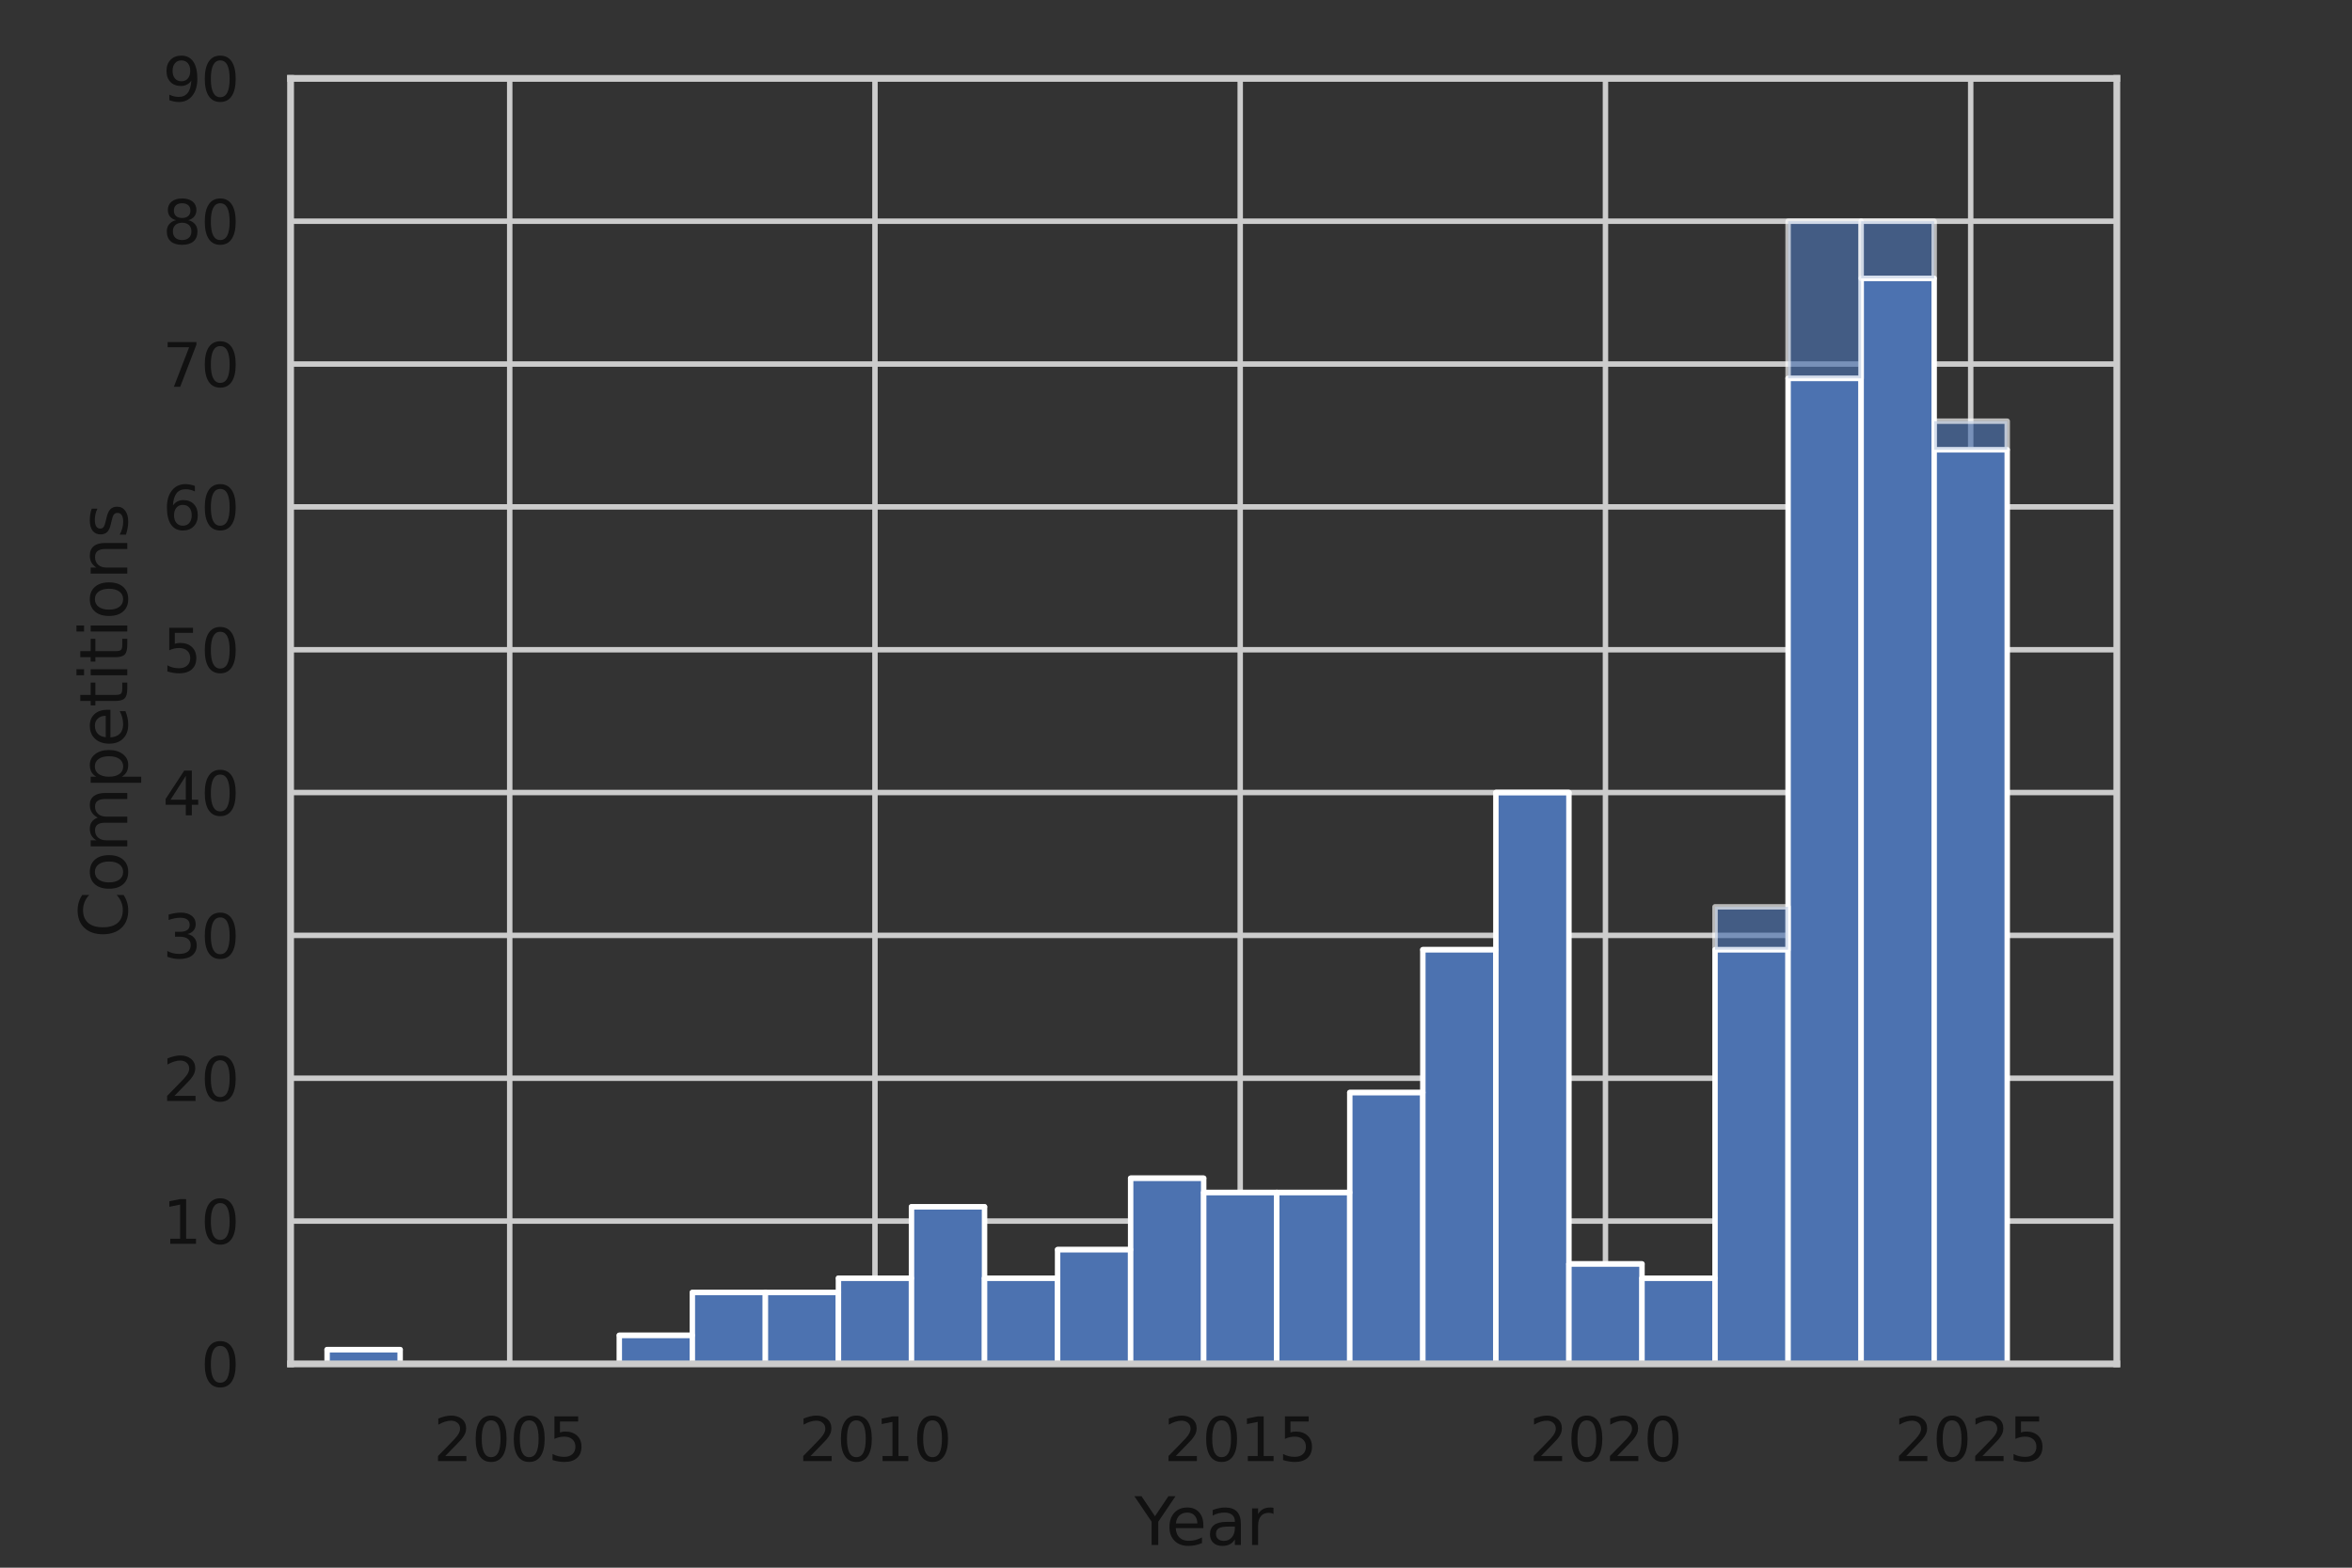 <?xml version="1.0" encoding="utf-8" standalone="no"?>
<!DOCTYPE svg PUBLIC "-//W3C//DTD SVG 1.1//EN"
  "http://www.w3.org/Graphics/SVG/1.1/DTD/svg11.dtd">
<svg xmlns:xlink="http://www.w3.org/1999/xlink" width="432pt" height="288pt" viewBox="0 0 432 288" xmlns="http://www.w3.org/2000/svg" version="1.1">
 <rect x="0" y="0" width="432" height="288" fill="#333333" stroke="none"/>
 <defs>
  <style type="text/css">*{stroke-linejoin: round; stroke-linecap: butt}</style>
 </defs>
 <g id="figure_1">
  <g id="patch_1">
   <path d="M 0 288 
L 432 288 
L 432 0 
L 0 0 
L 0 288 
z
" style="fill: none"/>
  </g>
  <g id="axes_1">
   <g id="patch_2">
    <path d="M 53.37 250.56 
L 388.8 250.56 
L 388.8 14.4 
L 53.37 14.4 
L 53.37 250.56 
z
" style="fill: none"/>
   </g>
   <g id="matplotlib.axis_1">
    <g id="xtick_1">
     <g id="line2d_1">
      <path d="M 93.622 250.56 
L 93.622 14.4 
" clip-path="url(#paa2ff46582)" style="fill: none; stroke: #cccccc; stroke-linecap: round"/>
     </g>
     <g id="text_1">
      <!-- 2005 -->
      <g style="fill: #111111" transform="translate(79.624 268.418) scale(0.11 -0.11)">
       <defs>
        <path id="DejaVuSans-32" d="M 1228 531 
L 3431 531 
L 3431 0 
L 469 0 
L 469 531 
Q 828 903 1448 1529 
Q 2069 2156 2228 2338 
Q 2531 2678 2651 2914 
Q 2772 3150 2772 3378 
Q 2772 3750 2511 3984 
Q 2250 4219 1831 4219 
Q 1534 4219 1204 4116 
Q 875 4013 500 3803 
L 500 4441 
Q 881 4594 1212 4672 
Q 1544 4750 1819 4750 
Q 2544 4750 2975 4387 
Q 3406 4025 3406 3419 
Q 3406 3131 3298 2873 
Q 3191 2616 2906 2266 
Q 2828 2175 2409 1742 
Q 1991 1309 1228 531 
z
" transform="scale(0.016)"/>
        <path id="DejaVuSans-30" d="M 2034 4250 
Q 1547 4250 1301 3770 
Q 1056 3291 1056 2328 
Q 1056 1369 1301 889 
Q 1547 409 2034 409 
Q 2525 409 2770 889 
Q 3016 1369 3016 2328 
Q 3016 3291 2770 3770 
Q 2525 4250 2034 4250 
z
M 2034 4750 
Q 2819 4750 3233 4129 
Q 3647 3509 3647 2328 
Q 3647 1150 3233 529 
Q 2819 -91 2034 -91 
Q 1250 -91 836 529 
Q 422 1150 422 2328 
Q 422 3509 836 4129 
Q 1250 4750 2034 4750 
z
" transform="scale(0.016)"/>
        <path id="DejaVuSans-35" d="M 691 4666 
L 3169 4666 
L 3169 4134 
L 1269 4134 
L 1269 2991 
Q 1406 3038 1543 3061 
Q 1681 3084 1819 3084 
Q 2600 3084 3056 2656 
Q 3513 2228 3513 1497 
Q 3513 744 3044 326 
Q 2575 -91 1722 -91 
Q 1428 -91 1123 -41 
Q 819 9 494 109 
L 494 744 
Q 775 591 1075 516 
Q 1375 441 1709 441 
Q 2250 441 2565 725 
Q 2881 1009 2881 1497 
Q 2881 1984 2565 2268 
Q 2250 2553 1709 2553 
Q 1456 2553 1204 2497 
Q 953 2441 691 2322 
L 691 4666 
z
" transform="scale(0.016)"/>
       </defs>
       <use xlink:href="#DejaVuSans-32"/>
       <use xlink:href="#DejaVuSans-30" transform="translate(63.623 0)"/>
       <use xlink:href="#DejaVuSans-30" transform="translate(127.246 0)"/>
       <use xlink:href="#DejaVuSans-35" transform="translate(190.869 0)"/>
      </g>
     </g>
    </g>
    <g id="xtick_2">
     <g id="line2d_2">
      <path d="M 160.708 250.56 
L 160.708 14.4 
" clip-path="url(#paa2ff46582)" style="fill: none; stroke: #cccccc; stroke-linecap: round"/>
     </g>
     <g id="text_2">
      <!-- 2010 -->
      <g style="fill: #111111" transform="translate(146.71 268.418) scale(0.11 -0.11)">
       <defs>
        <path id="DejaVuSans-31" d="M 794 531 
L 1825 531 
L 1825 4091 
L 703 3866 
L 703 4441 
L 1819 4666 
L 2450 4666 
L 2450 531 
L 3481 531 
L 3481 0 
L 794 0 
L 794 531 
z
" transform="scale(0.016)"/>
       </defs>
       <use xlink:href="#DejaVuSans-32"/>
       <use xlink:href="#DejaVuSans-30" transform="translate(63.623 0)"/>
       <use xlink:href="#DejaVuSans-31" transform="translate(127.246 0)"/>
       <use xlink:href="#DejaVuSans-30" transform="translate(190.869 0)"/>
      </g>
     </g>
    </g>
    <g id="xtick_3">
     <g id="line2d_3">
      <path d="M 227.794 250.56 
L 227.794 14.4 
" clip-path="url(#paa2ff46582)" style="fill: none; stroke: #cccccc; stroke-linecap: round"/>
     </g>
     <g id="text_3">
      <!-- 2015 -->
      <g style="fill: #111111" transform="translate(213.796 268.418) scale(0.11 -0.11)">
       <use xlink:href="#DejaVuSans-32"/>
       <use xlink:href="#DejaVuSans-30" transform="translate(63.623 0)"/>
       <use xlink:href="#DejaVuSans-31" transform="translate(127.246 0)"/>
       <use xlink:href="#DejaVuSans-35" transform="translate(190.869 0)"/>
      </g>
     </g>
    </g>
    <g id="xtick_4">
     <g id="line2d_4">
      <path d="M 294.88 250.56 
L 294.88 14.4 
" clip-path="url(#paa2ff46582)" style="fill: none; stroke: #cccccc; stroke-linecap: round"/>
     </g>
     <g id="text_4">
      <!-- 2020 -->
      <g style="fill: #111111" transform="translate(280.882 268.418) scale(0.11 -0.11)">
       <use xlink:href="#DejaVuSans-32"/>
       <use xlink:href="#DejaVuSans-30" transform="translate(63.623 0)"/>
       <use xlink:href="#DejaVuSans-32" transform="translate(127.246 0)"/>
       <use xlink:href="#DejaVuSans-30" transform="translate(190.869 0)"/>
      </g>
     </g>
    </g>
    <g id="xtick_5">
     <g id="line2d_5">
      <path d="M 361.966 250.56 
L 361.966 14.4 
" clip-path="url(#paa2ff46582)" style="fill: none; stroke: #cccccc; stroke-linecap: round"/>
     </g>
     <g id="text_5">
      <!-- 2025 -->
      <g style="fill: #111111" transform="translate(347.968 268.418) scale(0.11 -0.11)">
       <use xlink:href="#DejaVuSans-32"/>
       <use xlink:href="#DejaVuSans-30" transform="translate(63.623 0)"/>
       <use xlink:href="#DejaVuSans-32" transform="translate(127.246 0)"/>
       <use xlink:href="#DejaVuSans-35" transform="translate(190.869 0)"/>
      </g>
     </g>
    </g>
    <g id="text_6">
     <!-- Year -->
     <g style="fill: #111111" transform="translate(208.38 283.824) scale(0.12 -0.12)">
      <defs>
       <path id="DejaVuSans-59" d="M -13 4666 
L 666 4666 
L 1959 2747 
L 3244 4666 
L 3922 4666 
L 2272 2222 
L 2272 0 
L 1638 0 
L 1638 2222 
L -13 4666 
z
" transform="scale(0.016)"/>
       <path id="DejaVuSans-65" d="M 3597 1894 
L 3597 1613 
L 953 1613 
Q 991 1019 1311 708 
Q 1631 397 2203 397 
Q 2534 397 2845 478 
Q 3156 559 3463 722 
L 3463 178 
Q 3153 47 2828 -22 
Q 2503 -91 2169 -91 
Q 1331 -91 842 396 
Q 353 884 353 1716 
Q 353 2575 817 3079 
Q 1281 3584 2069 3584 
Q 2775 3584 3186 3129 
Q 3597 2675 3597 1894 
z
M 3022 2063 
Q 3016 2534 2758 2815 
Q 2500 3097 2075 3097 
Q 1594 3097 1305 2825 
Q 1016 2553 972 2059 
L 3022 2063 
z
" transform="scale(0.016)"/>
       <path id="DejaVuSans-61" d="M 2194 1759 
Q 1497 1759 1228 1600 
Q 959 1441 959 1056 
Q 959 750 1161 570 
Q 1363 391 1709 391 
Q 2188 391 2477 730 
Q 2766 1069 2766 1631 
L 2766 1759 
L 2194 1759 
z
M 3341 1997 
L 3341 0 
L 2766 0 
L 2766 531 
Q 2569 213 2275 61 
Q 1981 -91 1556 -91 
Q 1019 -91 701 211 
Q 384 513 384 1019 
Q 384 1609 779 1909 
Q 1175 2209 1959 2209 
L 2766 2209 
L 2766 2266 
Q 2766 2663 2505 2880 
Q 2244 3097 1772 3097 
Q 1472 3097 1187 3025 
Q 903 2953 641 2809 
L 641 3341 
Q 956 3463 1253 3523 
Q 1550 3584 1831 3584 
Q 2591 3584 2966 3190 
Q 3341 2797 3341 1997 
z
" transform="scale(0.016)"/>
       <path id="DejaVuSans-72" d="M 2631 2963 
Q 2534 3019 2420 3045 
Q 2306 3072 2169 3072 
Q 1681 3072 1420 2755 
Q 1159 2438 1159 1844 
L 1159 0 
L 581 0 
L 581 3500 
L 1159 3500 
L 1159 2956 
Q 1341 3275 1631 3429 
Q 1922 3584 2338 3584 
Q 2397 3584 2469 3576 
Q 2541 3569 2628 3553 
L 2631 2963 
z
" transform="scale(0.016)"/>
      </defs>
      <use xlink:href="#DejaVuSans-59"/>
      <use xlink:href="#DejaVuSans-65" transform="translate(47.834 0)"/>
      <use xlink:href="#DejaVuSans-61" transform="translate(109.357 0)"/>
      <use xlink:href="#DejaVuSans-72" transform="translate(170.637 0)"/>
     </g>
    </g>
   </g>
   <g id="matplotlib.axis_2">
    <g id="ytick_1">
     <g id="line2d_6">
      <path d="M 53.37 250.56 
L 388.8 250.56 
" clip-path="url(#paa2ff46582)" style="fill: none; stroke: #cccccc; stroke-linecap: round"/>
     </g>
     <g id="text_7">
      <!-- 0 -->
      <g style="fill: #111111" transform="translate(36.871 254.739) scale(0.11 -0.11)">
       <use xlink:href="#DejaVuSans-30"/>
      </g>
     </g>
    </g>
    <g id="ytick_2">
     <g id="line2d_7">
      <path d="M 53.37 224.32 
L 388.8 224.32 
" clip-path="url(#paa2ff46582)" style="fill: none; stroke: #cccccc; stroke-linecap: round"/>
     </g>
     <g id="text_8">
      <!-- 10 -->
      <g style="fill: #111111" transform="translate(29.872 228.499) scale(0.11 -0.11)">
       <use xlink:href="#DejaVuSans-31"/>
       <use xlink:href="#DejaVuSans-30" transform="translate(63.623 0)"/>
      </g>
     </g>
    </g>
    <g id="ytick_3">
     <g id="line2d_8">
      <path d="M 53.37 198.08 
L 388.8 198.08 
" clip-path="url(#paa2ff46582)" style="fill: none; stroke: #cccccc; stroke-linecap: round"/>
     </g>
     <g id="text_9">
      <!-- 20 -->
      <g style="fill: #111111" transform="translate(29.872 202.259) scale(0.11 -0.11)">
       <use xlink:href="#DejaVuSans-32"/>
       <use xlink:href="#DejaVuSans-30" transform="translate(63.623 0)"/>
      </g>
     </g>
    </g>
    <g id="ytick_4">
     <g id="line2d_9">
      <path d="M 53.37 171.84 
L 388.8 171.84 
" clip-path="url(#paa2ff46582)" style="fill: none; stroke: #cccccc; stroke-linecap: round"/>
     </g>
     <g id="text_10">
      <!-- 30 -->
      <g style="fill: #111111" transform="translate(29.872 176.019) scale(0.11 -0.11)">
       <defs>
        <path id="DejaVuSans-33" d="M 2597 2516 
Q 3050 2419 3304 2112 
Q 3559 1806 3559 1356 
Q 3559 666 3084 287 
Q 2609 -91 1734 -91 
Q 1441 -91 1130 -33 
Q 819 25 488 141 
L 488 750 
Q 750 597 1062 519 
Q 1375 441 1716 441 
Q 2309 441 2620 675 
Q 2931 909 2931 1356 
Q 2931 1769 2642 2001 
Q 2353 2234 1838 2234 
L 1294 2234 
L 1294 2753 
L 1863 2753 
Q 2328 2753 2575 2939 
Q 2822 3125 2822 3475 
Q 2822 3834 2567 4026 
Q 2313 4219 1838 4219 
Q 1578 4219 1281 4162 
Q 984 4106 628 3988 
L 628 4550 
Q 988 4650 1302 4700 
Q 1616 4750 1894 4750 
Q 2613 4750 3031 4423 
Q 3450 4097 3450 3541 
Q 3450 3153 3228 2886 
Q 3006 2619 2597 2516 
z
" transform="scale(0.016)"/>
       </defs>
       <use xlink:href="#DejaVuSans-33"/>
       <use xlink:href="#DejaVuSans-30" transform="translate(63.623 0)"/>
      </g>
     </g>
    </g>
    <g id="ytick_5">
     <g id="line2d_10">
      <path d="M 53.37 145.6 
L 388.8 145.6 
" clip-path="url(#paa2ff46582)" style="fill: none; stroke: #cccccc; stroke-linecap: round"/>
     </g>
     <g id="text_11">
      <!-- 40 -->
      <g style="fill: #111111" transform="translate(29.872 149.779) scale(0.11 -0.11)">
       <defs>
        <path id="DejaVuSans-34" d="M 2419 4116 
L 825 1625 
L 2419 1625 
L 2419 4116 
z
M 2253 4666 
L 3047 4666 
L 3047 1625 
L 3713 1625 
L 3713 1100 
L 3047 1100 
L 3047 0 
L 2419 0 
L 2419 1100 
L 313 1100 
L 313 1709 
L 2253 4666 
z
" transform="scale(0.016)"/>
       </defs>
       <use xlink:href="#DejaVuSans-34"/>
       <use xlink:href="#DejaVuSans-30" transform="translate(63.623 0)"/>
      </g>
     </g>
    </g>
    <g id="ytick_6">
     <g id="line2d_11">
      <path d="M 53.37 119.36 
L 388.8 119.36 
" clip-path="url(#paa2ff46582)" style="fill: none; stroke: #cccccc; stroke-linecap: round"/>
     </g>
     <g id="text_12">
      <!-- 50 -->
      <g style="fill: #111111" transform="translate(29.872 123.539) scale(0.11 -0.11)">
       <use xlink:href="#DejaVuSans-35"/>
       <use xlink:href="#DejaVuSans-30" transform="translate(63.623 0)"/>
      </g>
     </g>
    </g>
    <g id="ytick_7">
     <g id="line2d_12">
      <path d="M 53.37 93.12 
L 388.8 93.12 
" clip-path="url(#paa2ff46582)" style="fill: none; stroke: #cccccc; stroke-linecap: round"/>
     </g>
     <g id="text_13">
      <!-- 60 -->
      <g style="fill: #111111" transform="translate(29.872 97.299) scale(0.11 -0.11)">
       <defs>
        <path id="DejaVuSans-36" d="M 2113 2584 
Q 1688 2584 1439 2293 
Q 1191 2003 1191 1497 
Q 1191 994 1439 701 
Q 1688 409 2113 409 
Q 2538 409 2786 701 
Q 3034 994 3034 1497 
Q 3034 2003 2786 2293 
Q 2538 2584 2113 2584 
z
M 3366 4563 
L 3366 3988 
Q 3128 4100 2886 4159 
Q 2644 4219 2406 4219 
Q 1781 4219 1451 3797 
Q 1122 3375 1075 2522 
Q 1259 2794 1537 2939 
Q 1816 3084 2150 3084 
Q 2853 3084 3261 2657 
Q 3669 2231 3669 1497 
Q 3669 778 3244 343 
Q 2819 -91 2113 -91 
Q 1303 -91 875 529 
Q 447 1150 447 2328 
Q 447 3434 972 4092 
Q 1497 4750 2381 4750 
Q 2619 4750 2861 4703 
Q 3103 4656 3366 4563 
z
" transform="scale(0.016)"/>
       </defs>
       <use xlink:href="#DejaVuSans-36"/>
       <use xlink:href="#DejaVuSans-30" transform="translate(63.623 0)"/>
      </g>
     </g>
    </g>
    <g id="ytick_8">
     <g id="line2d_13">
      <path d="M 53.37 66.88 
L 388.8 66.88 
" clip-path="url(#paa2ff46582)" style="fill: none; stroke: #cccccc; stroke-linecap: round"/>
     </g>
     <g id="text_14">
      <!-- 70 -->
      <g style="fill: #111111" transform="translate(29.872 71.059) scale(0.11 -0.11)">
       <defs>
        <path id="DejaVuSans-37" d="M 525 4666 
L 3525 4666 
L 3525 4397 
L 1831 0 
L 1172 0 
L 2766 4134 
L 525 4134 
L 525 4666 
z
" transform="scale(0.016)"/>
       </defs>
       <use xlink:href="#DejaVuSans-37"/>
       <use xlink:href="#DejaVuSans-30" transform="translate(63.623 0)"/>
      </g>
     </g>
    </g>
    <g id="ytick_9">
     <g id="line2d_14">
      <path d="M 53.37 40.64 
L 388.8 40.64 
" clip-path="url(#paa2ff46582)" style="fill: none; stroke: #cccccc; stroke-linecap: round"/>
     </g>
     <g id="text_15">
      <!-- 80 -->
      <g style="fill: #111111" transform="translate(29.872 44.819) scale(0.11 -0.11)">
       <defs>
        <path id="DejaVuSans-38" d="M 2034 2216 
Q 1584 2216 1326 1975 
Q 1069 1734 1069 1313 
Q 1069 891 1326 650 
Q 1584 409 2034 409 
Q 2484 409 2743 651 
Q 3003 894 3003 1313 
Q 3003 1734 2745 1975 
Q 2488 2216 2034 2216 
z
M 1403 2484 
Q 997 2584 770 2862 
Q 544 3141 544 3541 
Q 544 4100 942 4425 
Q 1341 4750 2034 4750 
Q 2731 4750 3128 4425 
Q 3525 4100 3525 3541 
Q 3525 3141 3298 2862 
Q 3072 2584 2669 2484 
Q 3125 2378 3379 2068 
Q 3634 1759 3634 1313 
Q 3634 634 3220 271 
Q 2806 -91 2034 -91 
Q 1263 -91 848 271 
Q 434 634 434 1313 
Q 434 1759 690 2068 
Q 947 2378 1403 2484 
z
M 1172 3481 
Q 1172 3119 1398 2916 
Q 1625 2713 2034 2713 
Q 2441 2713 2670 2916 
Q 2900 3119 2900 3481 
Q 2900 3844 2670 4047 
Q 2441 4250 2034 4250 
Q 1625 4250 1398 4047 
Q 1172 3844 1172 3481 
z
" transform="scale(0.016)"/>
       </defs>
       <use xlink:href="#DejaVuSans-38"/>
       <use xlink:href="#DejaVuSans-30" transform="translate(63.623 0)"/>
      </g>
     </g>
    </g>
    <g id="ytick_10">
     <g id="line2d_15">
      <path d="M 53.37 14.4 
L 388.8 14.4 
" clip-path="url(#paa2ff46582)" style="fill: none; stroke: #cccccc; stroke-linecap: round"/>
     </g>
     <g id="text_16">
      <!-- 90 -->
      <g style="fill: #111111" transform="translate(29.872 18.579) scale(0.11 -0.11)">
       <defs>
        <path id="DejaVuSans-39" d="M 703 97 
L 703 672 
Q 941 559 1184 500 
Q 1428 441 1663 441 
Q 2288 441 2617 861 
Q 2947 1281 2994 2138 
Q 2813 1869 2534 1725 
Q 2256 1581 1919 1581 
Q 1219 1581 811 2004 
Q 403 2428 403 3163 
Q 403 3881 828 4315 
Q 1253 4750 1959 4750 
Q 2769 4750 3195 4129 
Q 3622 3509 3622 2328 
Q 3622 1225 3098 567 
Q 2575 -91 1691 -91 
Q 1453 -91 1209 -44 
Q 966 3 703 97 
z
M 1959 2075 
Q 2384 2075 2632 2365 
Q 2881 2656 2881 3163 
Q 2881 3666 2632 3958 
Q 2384 4250 1959 4250 
Q 1534 4250 1286 3958 
Q 1038 3666 1038 3163 
Q 1038 2656 1286 2365 
Q 1534 2075 1959 2075 
z
" transform="scale(0.016)"/>
       </defs>
       <use xlink:href="#DejaVuSans-39"/>
       <use xlink:href="#DejaVuSans-30" transform="translate(63.623 0)"/>
      </g>
     </g>
    </g>
    <g id="text_17">
     <!-- Competitions -->
     <g style="fill: #111111" transform="translate(23.377 172.324) rotate(-90) scale(0.12 -0.12)">
      <defs>
       <path id="DejaVuSans-43" d="M 4122 4306 
L 4122 3641 
Q 3803 3938 3442 4084 
Q 3081 4231 2675 4231 
Q 1875 4231 1450 3742 
Q 1025 3253 1025 2328 
Q 1025 1406 1450 917 
Q 1875 428 2675 428 
Q 3081 428 3442 575 
Q 3803 722 4122 1019 
L 4122 359 
Q 3791 134 3420 21 
Q 3050 -91 2638 -91 
Q 1578 -91 968 557 
Q 359 1206 359 2328 
Q 359 3453 968 4101 
Q 1578 4750 2638 4750 
Q 3056 4750 3426 4639 
Q 3797 4528 4122 4306 
z
" transform="scale(0.016)"/>
       <path id="DejaVuSans-6f" d="M 1959 3097 
Q 1497 3097 1228 2736 
Q 959 2375 959 1747 
Q 959 1119 1226 758 
Q 1494 397 1959 397 
Q 2419 397 2687 759 
Q 2956 1122 2956 1747 
Q 2956 2369 2687 2733 
Q 2419 3097 1959 3097 
z
M 1959 3584 
Q 2709 3584 3137 3096 
Q 3566 2609 3566 1747 
Q 3566 888 3137 398 
Q 2709 -91 1959 -91 
Q 1206 -91 779 398 
Q 353 888 353 1747 
Q 353 2609 779 3096 
Q 1206 3584 1959 3584 
z
" transform="scale(0.016)"/>
       <path id="DejaVuSans-6d" d="M 3328 2828 
Q 3544 3216 3844 3400 
Q 4144 3584 4550 3584 
Q 5097 3584 5394 3201 
Q 5691 2819 5691 2113 
L 5691 0 
L 5113 0 
L 5113 2094 
Q 5113 2597 4934 2840 
Q 4756 3084 4391 3084 
Q 3944 3084 3684 2787 
Q 3425 2491 3425 1978 
L 3425 0 
L 2847 0 
L 2847 2094 
Q 2847 2600 2669 2842 
Q 2491 3084 2119 3084 
Q 1678 3084 1418 2786 
Q 1159 2488 1159 1978 
L 1159 0 
L 581 0 
L 581 3500 
L 1159 3500 
L 1159 2956 
Q 1356 3278 1631 3431 
Q 1906 3584 2284 3584 
Q 2666 3584 2933 3390 
Q 3200 3197 3328 2828 
z
" transform="scale(0.016)"/>
       <path id="DejaVuSans-70" d="M 1159 525 
L 1159 -1331 
L 581 -1331 
L 581 3500 
L 1159 3500 
L 1159 2969 
Q 1341 3281 1617 3432 
Q 1894 3584 2278 3584 
Q 2916 3584 3314 3078 
Q 3713 2572 3713 1747 
Q 3713 922 3314 415 
Q 2916 -91 2278 -91 
Q 1894 -91 1617 61 
Q 1341 213 1159 525 
z
M 3116 1747 
Q 3116 2381 2855 2742 
Q 2594 3103 2138 3103 
Q 1681 3103 1420 2742 
Q 1159 2381 1159 1747 
Q 1159 1113 1420 752 
Q 1681 391 2138 391 
Q 2594 391 2855 752 
Q 3116 1113 3116 1747 
z
" transform="scale(0.016)"/>
       <path id="DejaVuSans-74" d="M 1172 4494 
L 1172 3500 
L 2356 3500 
L 2356 3053 
L 1172 3053 
L 1172 1153 
Q 1172 725 1289 603 
Q 1406 481 1766 481 
L 2356 481 
L 2356 0 
L 1766 0 
Q 1100 0 847 248 
Q 594 497 594 1153 
L 594 3053 
L 172 3053 
L 172 3500 
L 594 3500 
L 594 4494 
L 1172 4494 
z
" transform="scale(0.016)"/>
       <path id="DejaVuSans-69" d="M 603 3500 
L 1178 3500 
L 1178 0 
L 603 0 
L 603 3500 
z
M 603 4863 
L 1178 4863 
L 1178 4134 
L 603 4134 
L 603 4863 
z
" transform="scale(0.016)"/>
       <path id="DejaVuSans-6e" d="M 3513 2113 
L 3513 0 
L 2938 0 
L 2938 2094 
Q 2938 2591 2744 2837 
Q 2550 3084 2163 3084 
Q 1697 3084 1428 2787 
Q 1159 2491 1159 1978 
L 1159 0 
L 581 0 
L 581 3500 
L 1159 3500 
L 1159 2956 
Q 1366 3272 1645 3428 
Q 1925 3584 2291 3584 
Q 2894 3584 3203 3211 
Q 3513 2838 3513 2113 
z
" transform="scale(0.016)"/>
       <path id="DejaVuSans-73" d="M 2834 3397 
L 2834 2853 
Q 2591 2978 2328 3040 
Q 2066 3103 1784 3103 
Q 1356 3103 1142 2972 
Q 928 2841 928 2578 
Q 928 2378 1081 2264 
Q 1234 2150 1697 2047 
L 1894 2003 
Q 2506 1872 2764 1633 
Q 3022 1394 3022 966 
Q 3022 478 2636 193 
Q 2250 -91 1575 -91 
Q 1294 -91 989 -36 
Q 684 19 347 128 
L 347 722 
Q 666 556 975 473 
Q 1284 391 1588 391 
Q 1994 391 2212 530 
Q 2431 669 2431 922 
Q 2431 1156 2273 1281 
Q 2116 1406 1581 1522 
L 1381 1569 
Q 847 1681 609 1914 
Q 372 2147 372 2553 
Q 372 3047 722 3315 
Q 1072 3584 1716 3584 
Q 2034 3584 2315 3537 
Q 2597 3491 2834 3397 
z
" transform="scale(0.016)"/>
      </defs>
      <use xlink:href="#DejaVuSans-43"/>
      <use xlink:href="#DejaVuSans-6f" transform="translate(69.824 0)"/>
      <use xlink:href="#DejaVuSans-6d" transform="translate(131.006 0)"/>
      <use xlink:href="#DejaVuSans-70" transform="translate(228.418 0)"/>
      <use xlink:href="#DejaVuSans-65" transform="translate(291.895 0)"/>
      <use xlink:href="#DejaVuSans-74" transform="translate(353.418 0)"/>
      <use xlink:href="#DejaVuSans-69" transform="translate(392.627 0)"/>
      <use xlink:href="#DejaVuSans-74" transform="translate(420.41 0)"/>
      <use xlink:href="#DejaVuSans-69" transform="translate(459.619 0)"/>
      <use xlink:href="#DejaVuSans-6f" transform="translate(487.402 0)"/>
      <use xlink:href="#DejaVuSans-6e" transform="translate(548.584 0)"/>
      <use xlink:href="#DejaVuSans-73" transform="translate(611.963 0)"/>
     </g>
    </g>
   </g>
   <g id="patch_3">
    <path d="M 60.079 250.56 
L 73.496 250.56 
L 73.496 247.936 
L 60.079 247.936 
z
" clip-path="url(#paa2ff46582)" style="fill: #4c72b0; stroke: #ffffff; stroke-linejoin: miter"/>
   </g>
   <g id="patch_4">
    <path d="M 73.496 250.56 
L 86.913 250.56 
L 86.913 250.56 
L 73.496 250.56 
z
" clip-path="url(#paa2ff46582)" style="fill: #4c72b0; stroke: #ffffff; stroke-linejoin: miter"/>
   </g>
   <g id="patch_5">
    <path d="M 86.913 250.56 
L 100.33 250.56 
L 100.33 250.56 
L 86.913 250.56 
z
" clip-path="url(#paa2ff46582)" style="fill: #4c72b0; stroke: #ffffff; stroke-linejoin: miter"/>
   </g>
   <g id="patch_6">
    <path d="M 100.33 250.56 
L 113.747 250.56 
L 113.747 250.56 
L 100.33 250.56 
z
" clip-path="url(#paa2ff46582)" style="fill: #4c72b0; stroke: #ffffff; stroke-linejoin: miter"/>
   </g>
   <g id="patch_7">
    <path d="M 113.747 250.56 
L 127.165 250.56 
L 127.165 245.312 
L 113.747 245.312 
z
" clip-path="url(#paa2ff46582)" style="fill: #4c72b0; stroke: #ffffff; stroke-linejoin: miter"/>
   </g>
   <g id="patch_8">
    <path d="M 127.165 250.56 
L 140.582 250.56 
L 140.582 237.44 
L 127.165 237.44 
z
" clip-path="url(#paa2ff46582)" style="fill: #4c72b0; stroke: #ffffff; stroke-linejoin: miter"/>
   </g>
   <g id="patch_9">
    <path d="M 140.582 250.56 
L 153.999 250.56 
L 153.999 237.44 
L 140.582 237.44 
z
" clip-path="url(#paa2ff46582)" style="fill: #4c72b0; stroke: #ffffff; stroke-linejoin: miter"/>
   </g>
   <g id="patch_10">
    <path d="M 153.999 250.56 
L 167.416 250.56 
L 167.416 234.816 
L 153.999 234.816 
z
" clip-path="url(#paa2ff46582)" style="fill: #4c72b0; stroke: #ffffff; stroke-linejoin: miter"/>
   </g>
   <g id="patch_11">
    <path d="M 167.416 250.56 
L 180.833 250.56 
L 180.833 221.696 
L 167.416 221.696 
z
" clip-path="url(#paa2ff46582)" style="fill: #4c72b0; stroke: #ffffff; stroke-linejoin: miter"/>
   </g>
   <g id="patch_12">
    <path d="M 180.833 250.56 
L 194.251 250.56 
L 194.251 234.816 
L 180.833 234.816 
z
" clip-path="url(#paa2ff46582)" style="fill: #4c72b0; stroke: #ffffff; stroke-linejoin: miter"/>
   </g>
   <g id="patch_13">
    <path d="M 194.251 250.56 
L 207.668 250.56 
L 207.668 229.568 
L 194.251 229.568 
z
" clip-path="url(#paa2ff46582)" style="fill: #4c72b0; stroke: #ffffff; stroke-linejoin: miter"/>
   </g>
   <g id="patch_14">
    <path d="M 207.668 250.56 
L 221.085 250.56 
L 221.085 216.448 
L 207.668 216.448 
z
" clip-path="url(#paa2ff46582)" style="fill: #4c72b0; stroke: #ffffff; stroke-linejoin: miter"/>
   </g>
   <g id="patch_15">
    <path d="M 221.085 250.56 
L 234.502 250.56 
L 234.502 219.072 
L 221.085 219.072 
z
" clip-path="url(#paa2ff46582)" style="fill: #4c72b0; stroke: #ffffff; stroke-linejoin: miter"/>
   </g>
   <g id="patch_16">
    <path d="M 234.502 250.56 
L 247.919 250.56 
L 247.919 219.072 
L 234.502 219.072 
z
" clip-path="url(#paa2ff46582)" style="fill: #4c72b0; stroke: #ffffff; stroke-linejoin: miter"/>
   </g>
   <g id="patch_17">
    <path d="M 247.919 250.56 
L 261.337 250.56 
L 261.337 200.704 
L 247.919 200.704 
z
" clip-path="url(#paa2ff46582)" style="fill: #4c72b0; stroke: #ffffff; stroke-linejoin: miter"/>
   </g>
   <g id="patch_18">
    <path d="M 261.337 250.56 
L 274.754 250.56 
L 274.754 174.464 
L 261.337 174.464 
z
" clip-path="url(#paa2ff46582)" style="fill: #4c72b0; stroke: #ffffff; stroke-linejoin: miter"/>
   </g>
   <g id="patch_19">
    <path d="M 274.754 250.56 
L 288.171 250.56 
L 288.171 145.6 
L 274.754 145.6 
z
" clip-path="url(#paa2ff46582)" style="fill: #4c72b0; stroke: #ffffff; stroke-linejoin: miter"/>
   </g>
   <g id="patch_20">
    <path d="M 288.171 250.56 
L 301.588 250.56 
L 301.588 232.192 
L 288.171 232.192 
z
" clip-path="url(#paa2ff46582)" style="fill: #4c72b0; stroke: #ffffff; stroke-linejoin: miter"/>
   </g>
   <g id="patch_21">
    <path d="M 301.588 250.56 
L 315.005 250.56 
L 315.005 234.816 
L 301.588 234.816 
z
" clip-path="url(#paa2ff46582)" style="fill: #4c72b0; stroke: #ffffff; stroke-linejoin: miter"/>
   </g>
   <g id="patch_22">
    <path d="M 315.005 250.56 
L 328.423 250.56 
L 328.423 174.464 
L 315.005 174.464 
z
" clip-path="url(#paa2ff46582)" style="fill: #4c72b0; stroke: #ffffff; stroke-linejoin: miter"/>
   </g>
   <g id="patch_23">
    <path d="M 328.423 250.56 
L 341.84 250.56 
L 341.84 69.504 
L 328.423 69.504 
z
" clip-path="url(#paa2ff46582)" style="fill: #4c72b0; stroke: #ffffff; stroke-linejoin: miter"/>
   </g>
   <g id="patch_24">
    <path d="M 341.84 250.56 
L 355.257 250.56 
L 355.257 51.136 
L 341.84 51.136 
z
" clip-path="url(#paa2ff46582)" style="fill: #4c72b0; stroke: #ffffff; stroke-linejoin: miter"/>
   </g>
   <g id="patch_25">
    <path d="M 355.257 250.56 
L 368.674 250.56 
L 368.674 82.624 
L 355.257 82.624 
z
" clip-path="url(#paa2ff46582)" style="fill: #4c72b0; stroke: #ffffff; stroke-linejoin: miter"/>
   </g>
   <g id="patch_26">
    <path d="M 60.079 247.936 
L 73.496 247.936 
L 73.496 247.936 
L 60.079 247.936 
z
" clip-path="url(#paa2ff46582)" style="fill: #4c72b0; opacity: 0.65; stroke: #ffffff; stroke-linejoin: miter"/>
   </g>
   <g id="patch_27">
    <path d="M 73.496 250.56 
L 86.913 250.56 
L 86.913 250.56 
L 73.496 250.56 
z
" clip-path="url(#paa2ff46582)" style="fill: #4c72b0; opacity: 0.65; stroke: #ffffff; stroke-linejoin: miter"/>
   </g>
   <g id="patch_28">
    <path d="M 86.913 250.56 
L 100.33 250.56 
L 100.33 250.56 
L 86.913 250.56 
z
" clip-path="url(#paa2ff46582)" style="fill: #4c72b0; opacity: 0.65; stroke: #ffffff; stroke-linejoin: miter"/>
   </g>
   <g id="patch_29">
    <path d="M 100.33 250.56 
L 113.747 250.56 
L 113.747 250.56 
L 100.33 250.56 
z
" clip-path="url(#paa2ff46582)" style="fill: #4c72b0; opacity: 0.65; stroke: #ffffff; stroke-linejoin: miter"/>
   </g>
   <g id="patch_30">
    <path d="M 113.747 245.312 
L 127.165 245.312 
L 127.165 245.312 
L 113.747 245.312 
z
" clip-path="url(#paa2ff46582)" style="fill: #4c72b0; opacity: 0.65; stroke: #ffffff; stroke-linejoin: miter"/>
   </g>
   <g id="patch_31">
    <path d="M 127.165 237.44 
L 140.582 237.44 
L 140.582 237.44 
L 127.165 237.44 
z
" clip-path="url(#paa2ff46582)" style="fill: #4c72b0; opacity: 0.65; stroke: #ffffff; stroke-linejoin: miter"/>
   </g>
   <g id="patch_32">
    <path d="M 140.582 237.44 
L 153.999 237.44 
L 153.999 237.44 
L 140.582 237.44 
z
" clip-path="url(#paa2ff46582)" style="fill: #4c72b0; opacity: 0.65; stroke: #ffffff; stroke-linejoin: miter"/>
   </g>
   <g id="patch_33">
    <path d="M 153.999 234.816 
L 167.416 234.816 
L 167.416 234.816 
L 153.999 234.816 
z
" clip-path="url(#paa2ff46582)" style="fill: #4c72b0; opacity: 0.65; stroke: #ffffff; stroke-linejoin: miter"/>
   </g>
   <g id="patch_34">
    <path d="M 167.416 221.696 
L 180.833 221.696 
L 180.833 221.696 
L 167.416 221.696 
z
" clip-path="url(#paa2ff46582)" style="fill: #4c72b0; opacity: 0.65; stroke: #ffffff; stroke-linejoin: miter"/>
   </g>
   <g id="patch_35">
    <path d="M 180.833 234.816 
L 194.251 234.816 
L 194.251 234.816 
L 180.833 234.816 
z
" clip-path="url(#paa2ff46582)" style="fill: #4c72b0; opacity: 0.65; stroke: #ffffff; stroke-linejoin: miter"/>
   </g>
   <g id="patch_36">
    <path d="M 194.251 229.568 
L 207.668 229.568 
L 207.668 229.568 
L 194.251 229.568 
z
" clip-path="url(#paa2ff46582)" style="fill: #4c72b0; opacity: 0.65; stroke: #ffffff; stroke-linejoin: miter"/>
   </g>
   <g id="patch_37">
    <path d="M 207.668 216.448 
L 221.085 216.448 
L 221.085 216.448 
L 207.668 216.448 
z
" clip-path="url(#paa2ff46582)" style="fill: #4c72b0; opacity: 0.65; stroke: #ffffff; stroke-linejoin: miter"/>
   </g>
   <g id="patch_38">
    <path d="M 221.085 219.072 
L 234.502 219.072 
L 234.502 219.072 
L 221.085 219.072 
z
" clip-path="url(#paa2ff46582)" style="fill: #4c72b0; opacity: 0.65; stroke: #ffffff; stroke-linejoin: miter"/>
   </g>
   <g id="patch_39">
    <path d="M 234.502 219.072 
L 247.919 219.072 
L 247.919 219.072 
L 234.502 219.072 
z
" clip-path="url(#paa2ff46582)" style="fill: #4c72b0; opacity: 0.65; stroke: #ffffff; stroke-linejoin: miter"/>
   </g>
   <g id="patch_40">
    <path d="M 247.919 200.704 
L 261.337 200.704 
L 261.337 200.704 
L 247.919 200.704 
z
" clip-path="url(#paa2ff46582)" style="fill: #4c72b0; opacity: 0.65; stroke: #ffffff; stroke-linejoin: miter"/>
   </g>
   <g id="patch_41">
    <path d="M 261.337 174.464 
L 274.754 174.464 
L 274.754 174.464 
L 261.337 174.464 
z
" clip-path="url(#paa2ff46582)" style="fill: #4c72b0; opacity: 0.65; stroke: #ffffff; stroke-linejoin: miter"/>
   </g>
   <g id="patch_42">
    <path d="M 274.754 145.6 
L 288.171 145.6 
L 288.171 145.6 
L 274.754 145.6 
z
" clip-path="url(#paa2ff46582)" style="fill: #4c72b0; opacity: 0.65; stroke: #ffffff; stroke-linejoin: miter"/>
   </g>
   <g id="patch_43">
    <path d="M 288.171 232.192 
L 301.588 232.192 
L 301.588 232.192 
L 288.171 232.192 
z
" clip-path="url(#paa2ff46582)" style="fill: #4c72b0; opacity: 0.65; stroke: #ffffff; stroke-linejoin: miter"/>
   </g>
   <g id="patch_44">
    <path d="M 301.588 234.816 
L 315.005 234.816 
L 315.005 234.816 
L 301.588 234.816 
z
" clip-path="url(#paa2ff46582)" style="fill: #4c72b0; opacity: 0.65; stroke: #ffffff; stroke-linejoin: miter"/>
   </g>
   <g id="patch_45">
    <path d="M 315.005 174.464 
L 328.423 174.464 
L 328.423 166.592 
L 315.005 166.592 
z
" clip-path="url(#paa2ff46582)" style="fill: #4c72b0; opacity: 0.65; stroke: #ffffff; stroke-linejoin: miter"/>
   </g>
   <g id="patch_46">
    <path d="M 328.423 69.504 
L 341.84 69.504 
L 341.84 40.64 
L 328.423 40.64 
z
" clip-path="url(#paa2ff46582)" style="fill: #4c72b0; opacity: 0.65; stroke: #ffffff; stroke-linejoin: miter"/>
   </g>
   <g id="patch_47">
    <path d="M 341.84 51.136 
L 355.257 51.136 
L 355.257 40.64 
L 341.84 40.64 
z
" clip-path="url(#paa2ff46582)" style="fill: #4c72b0; opacity: 0.65; stroke: #ffffff; stroke-linejoin: miter"/>
   </g>
   <g id="patch_48">
    <path d="M 355.257 82.624 
L 368.674 82.624 
L 368.674 77.376 
L 355.257 77.376 
z
" clip-path="url(#paa2ff46582)" style="fill: #4c72b0; opacity: 0.65; stroke: #ffffff; stroke-linejoin: miter"/>
   </g>
   <g id="patch_49">
    <path d="M 53.37 250.56 
L 53.37 14.4 
" style="fill: none; stroke: #cccccc; stroke-width: 1.25; stroke-linejoin: miter; stroke-linecap: square"/>
   </g>
   <g id="patch_50">
    <path d="M 388.8 250.56 
L 388.8 14.4 
" style="fill: none; stroke: #cccccc; stroke-width: 1.25; stroke-linejoin: miter; stroke-linecap: square"/>
   </g>
   <g id="patch_51">
    <path d="M 53.37 250.56 
L 388.8 250.56 
" style="fill: none; stroke: #cccccc; stroke-width: 1.25; stroke-linejoin: miter; stroke-linecap: square"/>
   </g>
   <g id="patch_52">
    <path d="M 53.37 14.4 
L 388.8 14.4 
" style="fill: none; stroke: #cccccc; stroke-width: 1.25; stroke-linejoin: miter; stroke-linecap: square"/>
   </g>
  </g>
 </g>
 <defs>
  <clipPath id="paa2ff46582">
   <rect x="53.37" y="14.4" width="335.43" height="236.16"/>
  </clipPath>
 </defs>
</svg>

